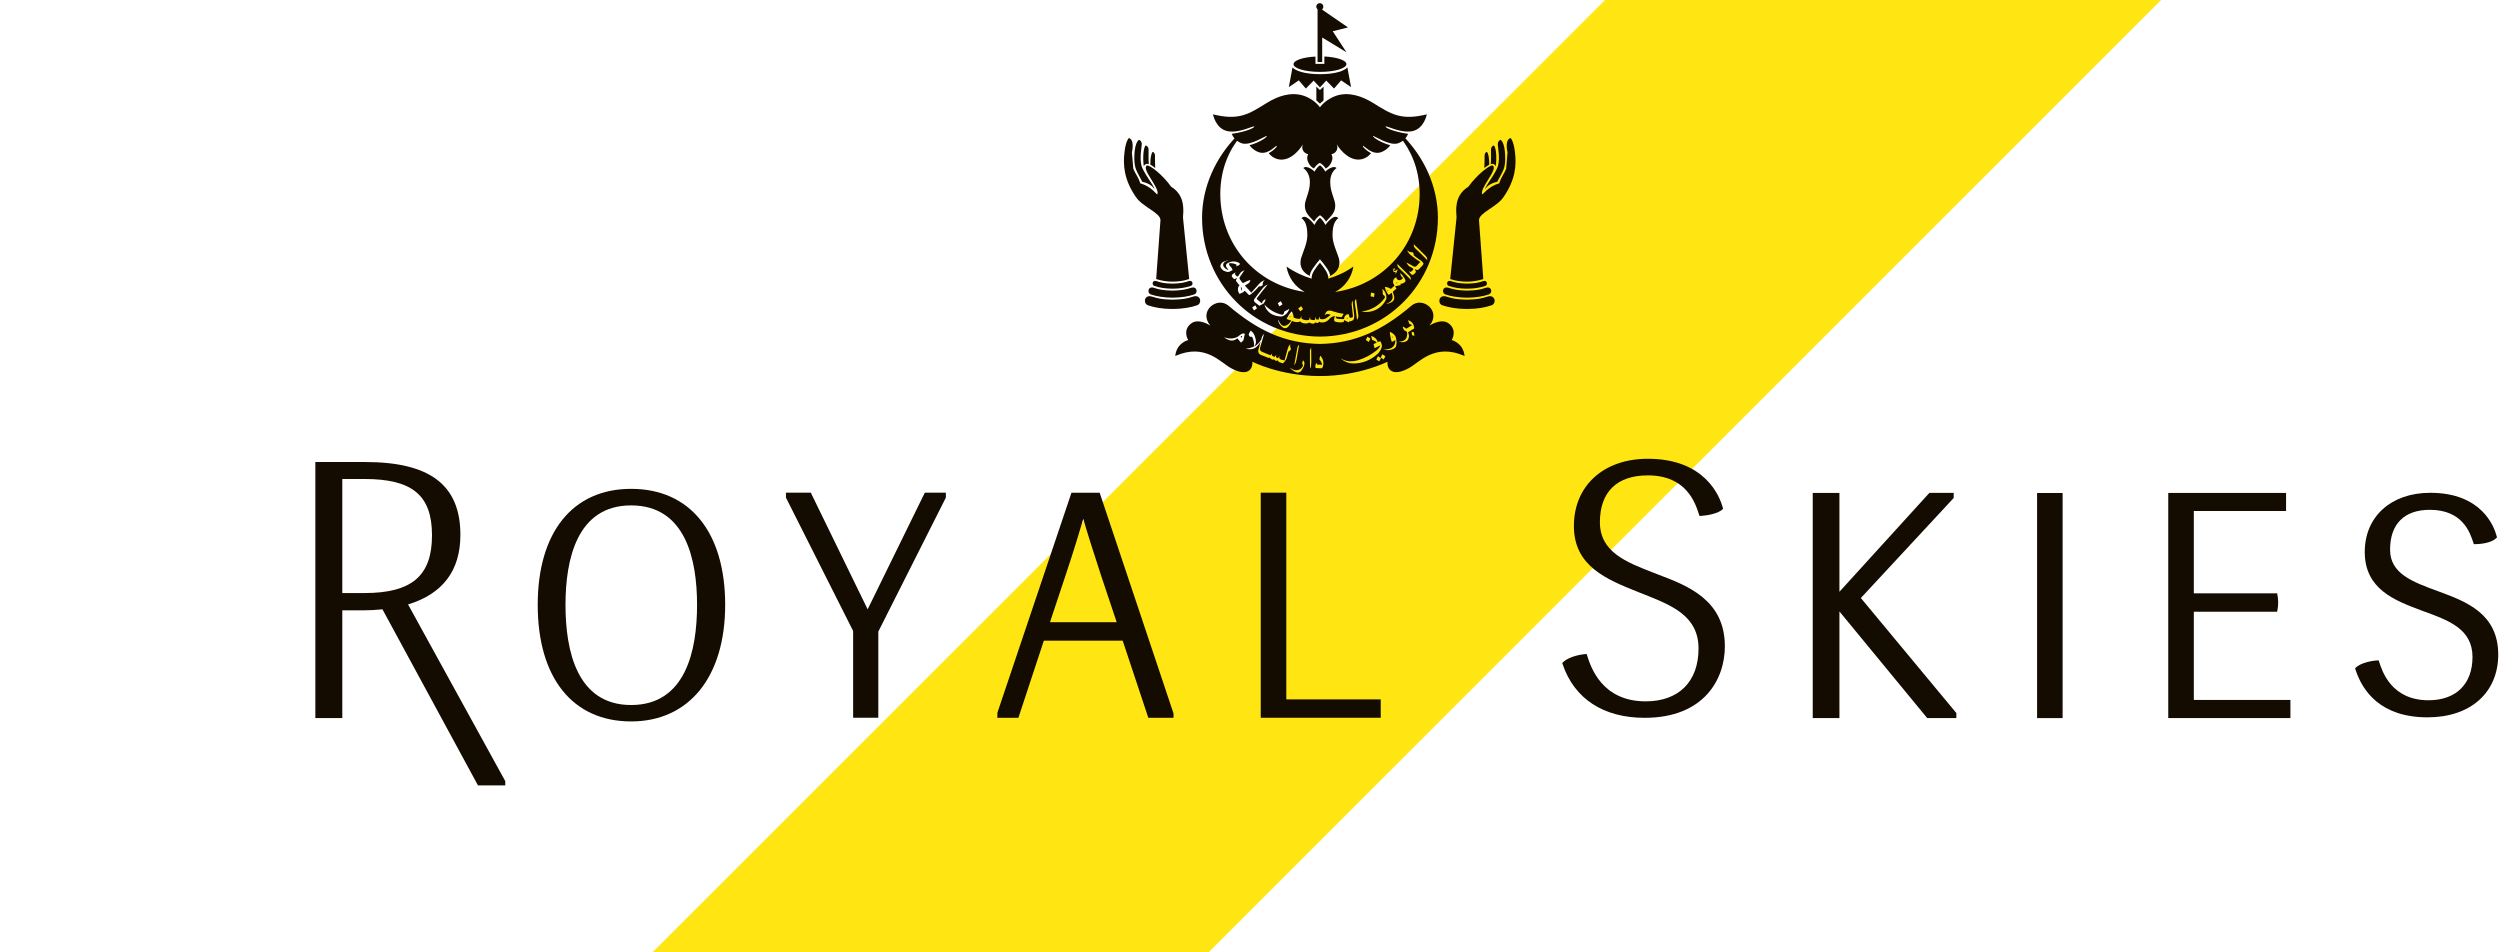 <svg width="126" height="48" viewBox="0 0 126 48" fill="none" xmlns="http://www.w3.org/2000/svg">
<path d="M60.909 48H32.882L80.892 0H108.92L60.909 48Z" fill="#FFE512"/>
<path d="M103.956 24.847H102.669V36.192H103.956V24.847Z" fill="#140B01"/>
<path d="M83.564 28.954L83.362 28.875C81.959 28.333 80.635 27.822 80.635 26.319C80.635 24.796 81.492 23.959 83.05 23.959C84.991 23.959 85.437 25.334 85.629 25.925L85.653 26.003L85.736 26C86.027 25.986 86.576 25.887 86.796 25.688L86.844 25.643L86.827 25.578C86.669 25.002 85.928 23.122 83.05 23.122C80.82 23.122 79.324 24.484 79.324 26.511C79.324 28.542 80.974 29.201 82.566 29.839L82.861 29.955C84.274 30.518 85.606 31.046 85.606 32.686C85.606 34.353 84.611 35.348 82.943 35.348C80.727 35.348 80.175 33.612 79.993 33.043L79.966 32.961L79.88 32.968C79.513 33.002 79.012 33.142 78.786 33.369L78.737 33.417L78.758 33.479C79.345 35.218 80.813 36.178 82.888 36.178C85.876 36.178 86.933 34.24 86.933 32.576C86.933 30.237 85.067 29.523 83.564 28.954Z" fill="#140B01"/>
<path d="M122.981 29.835L122.875 29.797C121.578 29.321 120.46 28.909 120.46 27.705C120.46 26.408 121.173 25.695 122.467 25.695C124.117 25.695 124.494 26.851 124.655 27.348L124.679 27.424H124.758C125.125 27.424 125.592 27.334 125.805 27.128L125.849 27.084L125.832 27.022C125.698 26.511 125.06 24.837 122.484 24.837C120.511 24.837 119.184 26.034 119.184 27.818C119.184 29.691 120.683 30.257 122.007 30.755L122.144 30.806C123.414 31.266 124.614 31.701 124.614 33.111C124.614 34.477 123.784 35.293 122.398 35.293C120.532 35.293 120.065 33.839 119.911 33.362L119.887 33.283L119.801 33.286C119.441 33.307 118.947 33.441 118.745 33.636L118.697 33.684L118.717 33.749C119.074 34.847 119.997 36.154 122.347 36.154C124.511 36.154 125.911 34.912 125.911 32.984C125.908 30.926 124.285 30.322 122.981 29.835Z" fill="#140B01"/>
<path d="M23.204 26.96C23.204 24.453 21.681 23.286 18.405 23.286H15.894V36.189H17.252V30.762H18.274C18.607 30.762 18.943 30.744 19.276 30.71L24.051 39.513L24.093 39.585H25.465V39.369L20.566 30.463C22.319 29.931 23.204 28.751 23.204 26.96ZM18.367 29.89H17.252V24.141H18.367C20.785 24.141 21.773 24.964 21.773 26.981C21.773 29.022 20.755 29.89 18.367 29.89Z" fill="#140B01"/>
<path d="M31.808 24.638C28.861 24.638 27.101 26.823 27.101 30.484C27.101 34.164 28.861 36.36 31.808 36.36C34.731 36.36 36.549 34.11 36.549 30.484C36.549 26.827 34.775 24.638 31.808 24.638ZM31.808 35.533C29.074 35.533 28.501 32.789 28.501 30.487C28.501 28.199 29.074 25.472 31.808 25.472C34.556 25.472 35.132 28.199 35.132 30.487C35.132 32.789 34.556 35.533 31.808 35.533Z" fill="#140B01"/>
<path d="M43.729 30.71L40.864 24.83H39.612V25.081L42.998 31.801V36.175H44.267V31.832L47.671 25.081V24.83H46.611L43.729 30.71Z" fill="#140B01"/>
<path d="M54.003 24.83L50.271 35.914L50.264 36.178H51.327L52.61 32.288H56.583L57.876 36.178H59.146V35.959L55.423 24.834H54.003V24.83ZM56.281 31.358H52.919L53.694 29.029C54.161 27.629 54.449 26.659 54.597 26.147C54.765 26.738 55.084 27.76 55.502 29.029L56.281 31.358Z" fill="#140B01"/>
<path d="M64.83 24.83H63.541V36.175H69.589V35.249H64.83V24.83Z" fill="#140B01"/>
<path d="M93.787 30.14L98.466 25.098V24.84H97.242L92.707 29.825V24.844H91.362V36.192H92.707V30.816L97.132 36.192H98.6V35.938L93.787 30.14Z" fill="#140B01"/>
<path d="M110.569 30.83H114.768L114.789 30.714C114.803 30.645 114.82 30.504 114.82 30.357C114.82 30.213 114.796 30.062 114.789 30.017L114.768 29.904H110.569V25.753H115.218V24.844H109.28V36.189H115.437V35.276H110.569V30.83Z" fill="#140B01"/>
<path d="M66.405 0.473V3.125H66.638V1.89L67.863 2.635L67.17 1.575L67.938 1.382L66.638 0.487V0.47C66.676 0.436 66.696 0.388 66.696 0.336C66.696 0.237 66.618 0.158 66.518 0.158C66.418 0.158 66.34 0.237 66.34 0.336C66.343 0.391 66.367 0.439 66.405 0.473Z" fill="#140B01"/>
<path d="M66.525 3.623C67.263 3.623 67.86 3.448 67.86 3.232C67.86 3.039 67.376 2.878 66.748 2.847V3.218H66.299V2.851C65.674 2.882 65.194 3.043 65.194 3.235C65.191 3.448 65.788 3.623 66.525 3.623Z" fill="#140B01"/>
<path d="M67.907 3.399C67.763 3.561 67.331 3.739 66.525 3.739C65.722 3.736 65.287 3.561 65.142 3.399L64.957 4.391L65.458 4.051L65.815 4.463L66.206 4.062L66.525 4.405L66.844 4.062L67.235 4.463L67.592 4.051L68.093 4.391L67.907 3.399Z" fill="#140B01"/>
<path d="M66.707 4.367L66.525 4.539L66.344 4.367V5.06L66.525 5.221L66.707 5.06V4.367Z" fill="#140B01"/>
<path d="M70.155 16.954C70.155 16.971 70.155 16.988 70.151 17.009C70.165 17.002 70.182 16.998 70.196 16.998C70.189 16.991 70.182 16.985 70.179 16.974C70.168 16.964 70.165 16.961 70.155 16.954Z" fill="#140B01"/>
<path d="M62.536 16.943C62.532 16.947 62.529 16.95 62.529 16.954L62.577 17.019C62.584 17.019 62.587 17.022 62.591 17.026L62.601 16.95C62.594 16.943 62.584 16.94 62.577 16.94C62.563 16.936 62.549 16.936 62.536 16.943Z" fill="#140B01"/>
<path d="M73.167 17.139C73.167 17.139 73.469 16.651 73.023 16.308C72.645 16.007 72.045 16.411 72.045 16.411C72.662 15.681 71.705 14.922 71.136 15.406C69.678 16.645 68.306 17.307 66.525 17.334C64.748 17.307 63.373 16.645 61.915 15.406C61.345 14.922 60.385 15.681 61.002 16.411C61.002 16.411 60.405 16.007 60.028 16.308C59.582 16.651 59.884 17.139 59.884 17.139C59.884 17.139 59.3 17.276 59.232 17.941C60.752 17.272 61.52 18.284 62.052 18.559C62.837 18.991 63.153 18.645 63.119 18.23C63.119 18.23 64.518 18.953 66.525 18.953C68.529 18.953 69.928 18.23 69.928 18.23C69.897 18.645 70.21 18.988 70.995 18.559C71.527 18.284 72.295 17.272 73.815 17.941C73.746 17.276 73.167 17.139 73.167 17.139ZM68.92 16.971L69.071 17.067L68.985 17.231L68.837 17.135L68.92 16.971ZM65.242 18.326L65.249 18.288C65.294 18.024 65.342 17.763 65.393 17.499C65.41 17.451 65.441 17.406 65.479 17.369L65.352 18.089C65.335 18.192 65.304 18.291 65.256 18.384C65.252 18.387 65.249 18.391 65.246 18.391C65.239 18.377 65.239 18.367 65.239 18.353L65.242 18.326ZM62.687 17.07C62.683 17.091 62.68 17.115 62.673 17.139C62.635 17.187 62.594 17.231 62.546 17.269L62.357 17.049C62.268 17.142 62.141 17.18 62.017 17.159C61.966 17.149 61.918 17.135 61.873 17.111C61.829 17.091 61.784 17.067 61.746 17.036L61.685 16.998C61.798 17.036 61.922 17.063 62.045 17.06C62.169 17.056 62.288 17.025 62.392 16.964C62.419 16.947 62.446 16.926 62.47 16.902C62.481 16.892 62.494 16.881 62.505 16.878C62.511 16.871 62.518 16.864 62.525 16.861C62.587 16.809 62.669 16.796 62.741 16.816L62.687 17.07ZM64.975 17.712C64.971 17.712 64.968 17.712 64.964 17.712L64.944 17.701C64.94 17.712 64.937 17.725 64.933 17.739L64.848 18.041C64.841 18.061 64.837 18.082 64.827 18.103C64.786 18.181 64.731 18.25 64.659 18.312C64.601 18.291 64.546 18.271 64.487 18.257C64.443 18.233 64.409 18.199 64.381 18.157C64.367 18.168 64.354 18.178 64.337 18.188C64.326 18.188 64.316 18.188 64.306 18.181C64.295 18.181 64.288 18.175 64.278 18.171C64.244 18.154 64.22 18.127 64.203 18.099C64.189 18.11 64.175 18.12 64.168 18.13C64.138 18.127 64.114 18.116 64.086 18.103C64.066 18.092 64.045 18.075 64.028 18.061C64.017 18.058 64.011 18.044 64 18.034C63.997 18.027 63.993 18.02 63.99 18.017C63.976 18.034 63.952 18.044 63.928 18.037C63.801 17.986 63.678 17.934 63.547 17.89C63.496 17.869 63.455 17.832 63.434 17.784C63.414 17.736 63.407 17.677 63.421 17.629L63.53 17.245C63.53 17.238 63.53 17.235 63.527 17.228C63.482 17.307 63.431 17.382 63.366 17.447C63.283 17.533 63.174 17.591 63.05 17.598C62.961 17.605 62.868 17.598 62.782 17.578C62.896 17.567 63.009 17.54 63.115 17.502L63.174 17.482L63.187 17.454C63.201 17.437 63.205 17.416 63.205 17.396C63.208 17.245 63.17 17.101 63.102 16.971C63.05 16.988 62.999 16.977 62.964 16.936C62.934 16.898 62.927 16.844 62.954 16.799L63.036 16.662C63.05 16.672 63.064 16.682 63.074 16.693C63.157 16.761 63.218 16.857 63.249 16.96C63.266 17.012 63.28 17.063 63.29 17.118C63.3 17.169 63.3 17.228 63.297 17.279C63.287 17.334 63.266 17.389 63.228 17.434L63.198 17.475L63.225 17.461C63.366 17.382 63.482 17.259 63.561 17.118C63.568 17.108 63.572 17.098 63.575 17.091C63.582 17.032 63.602 16.977 63.63 16.926C63.651 16.895 63.671 16.864 63.692 16.84H63.699H63.702C63.705 16.844 63.705 16.844 63.705 16.847C63.705 16.847 63.705 16.847 63.702 16.847L63.678 16.94L63.506 17.54C63.486 17.612 63.52 17.691 63.592 17.725C63.74 17.784 63.884 17.845 64.028 17.907C64.059 17.869 64.093 17.838 64.127 17.808C64.107 17.832 64.096 17.866 64.103 17.9C64.107 17.914 64.117 17.931 64.134 17.941C64.138 17.941 64.141 17.945 64.144 17.945C64.175 17.965 64.21 17.983 64.247 17.983C64.271 17.938 64.306 17.9 64.35 17.876C64.319 17.904 64.306 17.941 64.306 17.979C64.306 17.983 64.309 17.986 64.309 17.993C64.34 18.02 64.374 18.044 64.415 18.061C64.429 18.013 64.467 17.976 64.508 17.952L64.505 17.962C64.474 17.989 64.467 18.027 64.484 18.065C64.505 18.092 64.532 18.113 64.563 18.12C64.577 18.127 64.587 18.13 64.601 18.137C64.621 18.14 64.642 18.147 64.659 18.147C64.686 18.154 64.714 18.161 64.738 18.168L64.906 17.561C64.923 17.492 64.957 17.43 65.005 17.375C65.016 17.365 65.023 17.362 65.033 17.362C65.012 17.437 65.026 17.523 65.071 17.591C65.047 17.626 65.016 17.67 64.975 17.712ZM65.74 18.363C65.736 18.374 65.736 18.381 65.733 18.391C65.722 18.453 65.698 18.507 65.664 18.559C65.647 18.593 65.626 18.624 65.606 18.658L65.547 18.727C65.52 18.748 65.489 18.765 65.451 18.772C65.41 18.778 65.376 18.778 65.342 18.768C65.266 18.741 65.194 18.7 65.129 18.651L65.084 18.61L65.019 18.555C65.016 18.549 65.016 18.549 65.019 18.538C65.078 18.586 65.153 18.624 65.228 18.645C65.318 18.672 65.41 18.662 65.496 18.624C65.578 18.579 65.644 18.511 65.671 18.418C65.664 18.381 65.65 18.343 65.626 18.315C65.637 18.26 65.654 18.212 65.671 18.161C65.733 18.209 65.757 18.288 65.74 18.363ZM66.052 18.555C66.048 18.559 66.048 18.562 66.045 18.562C66.035 18.555 66.031 18.542 66.024 18.528V18.501V18.463C66.021 18.195 66.017 17.931 66.021 17.663C66.031 17.612 66.052 17.561 66.083 17.516L66.09 18.247C66.086 18.353 66.076 18.456 66.052 18.555ZM66.632 18.562L66.354 18.552C66.333 18.552 66.312 18.545 66.299 18.525C66.285 18.507 66.282 18.483 66.292 18.459C66.299 18.442 66.302 18.428 66.302 18.411C66.302 18.37 66.316 18.329 66.34 18.298C66.347 18.291 66.354 18.288 66.357 18.284C66.361 18.298 66.361 18.315 66.361 18.329C66.361 18.343 66.367 18.357 66.378 18.363C66.388 18.374 66.398 18.377 66.412 18.377C66.487 18.381 66.563 18.381 66.638 18.384C66.614 18.281 66.566 18.188 66.498 18.113C66.505 18.048 66.522 17.986 66.546 17.924C66.58 17.969 66.614 18.013 66.642 18.065C66.721 18.223 66.717 18.411 66.632 18.562ZM68.192 18.319C68 18.315 67.812 18.25 67.657 18.137C67.647 18.13 67.64 18.127 67.63 18.116L67.551 18.048C67.681 18.14 67.836 18.192 67.993 18.206C68.155 18.216 68.319 18.195 68.47 18.147C68.8 18.048 69.102 17.88 69.369 17.667C69.427 17.616 69.482 17.561 69.527 17.495C69.544 17.471 69.561 17.444 69.572 17.413C69.561 17.416 69.551 17.416 69.541 17.42L69.276 17.55L69.228 17.341L69.39 17.266C69.328 17.2 69.246 17.156 69.16 17.135L69.102 16.936C69.263 16.964 69.397 17.087 69.438 17.242C69.479 17.218 69.527 17.207 69.575 17.204C69.606 17.255 69.626 17.314 69.64 17.369C69.644 17.375 69.644 17.386 69.644 17.392C69.647 17.399 69.647 17.41 69.647 17.42C69.647 17.461 69.644 17.506 69.626 17.54C69.596 17.629 69.547 17.708 69.489 17.777C69.469 17.801 69.445 17.825 69.421 17.845C69.084 18.157 68.645 18.326 68.192 18.319ZM69.517 18.212L69.366 18.123L69.448 17.955L69.599 18.051L69.517 18.212ZM69.743 18.116L69.589 18.02L69.671 17.856L69.822 17.952L69.743 18.116ZM70.364 17.454C70.347 17.489 70.323 17.519 70.292 17.543C70.268 17.561 70.24 17.574 70.216 17.591C70.059 17.66 69.884 17.667 69.719 17.616C69.846 17.622 69.969 17.602 70.093 17.557C70.258 17.478 70.347 17.3 70.319 17.122C70.282 17.183 70.216 17.221 70.138 17.221L70.09 17.029C70.066 16.929 70.048 16.823 70.045 16.724C70.114 16.748 70.179 16.785 70.237 16.837C70.309 16.898 70.357 16.991 70.367 17.087C70.381 17.142 70.388 17.2 70.391 17.262C70.385 17.324 70.378 17.389 70.364 17.454ZM70.964 17.118C70.937 17.163 70.899 17.194 70.851 17.214C70.848 17.218 70.837 17.218 70.834 17.218C70.721 17.269 70.597 17.259 70.494 17.2C70.594 17.228 70.7 17.207 70.782 17.142C70.82 17.118 70.855 17.087 70.875 17.046C70.906 16.981 70.923 16.909 70.923 16.837L70.92 16.768C70.916 16.751 70.913 16.737 70.903 16.724C70.865 16.689 70.82 16.662 70.772 16.648C70.738 16.593 70.71 16.535 70.693 16.473C70.7 16.466 70.704 16.466 70.71 16.466C70.714 16.466 70.717 16.466 70.724 16.466L70.879 16.566C70.978 16.511 71.074 16.449 71.17 16.384C71.129 16.36 71.081 16.343 71.036 16.329L70.964 16.137C70.978 16.14 70.988 16.144 71.002 16.151C71.074 16.178 71.143 16.226 71.191 16.288C71.246 16.363 71.276 16.459 71.276 16.552L70.964 16.748C70.964 16.754 70.975 16.761 70.975 16.772C71.002 16.833 71.012 16.895 71.012 16.96C71.002 17.015 70.992 17.067 70.964 17.118ZM71.28 16.926C71.276 16.926 71.27 16.926 71.259 16.922C71.232 16.909 71.198 16.902 71.167 16.892L71.143 16.717L71.259 16.748C71.27 16.799 71.28 16.851 71.283 16.905C71.287 16.916 71.287 16.922 71.28 16.926Z" fill="#140B01"/>
<path d="M69.911 14.649C69.915 14.655 69.918 14.662 69.918 14.669C69.921 14.672 69.925 14.676 69.928 14.676C69.928 14.679 69.935 14.679 69.939 14.679C69.945 14.672 69.956 14.669 69.963 14.666C69.966 14.662 69.969 14.652 69.969 14.649C69.952 14.638 69.932 14.638 69.911 14.649Z" fill="#140B01"/>
<path d="M70.391 14.233C70.388 14.24 70.384 14.247 70.377 14.254C70.374 14.257 70.374 14.261 70.377 14.264C70.377 14.267 70.381 14.274 70.381 14.274C70.391 14.278 70.401 14.278 70.405 14.284C70.412 14.284 70.418 14.281 70.425 14.278C70.425 14.257 70.412 14.24 70.391 14.233Z" fill="#140B01"/>
<path d="M67.87 16.027C67.874 16.034 67.877 16.041 67.877 16.048C67.88 16.052 67.884 16.055 67.887 16.055C67.887 16.058 67.894 16.058 67.894 16.058C67.904 16.052 67.911 16.048 67.922 16.045C67.925 16.041 67.928 16.031 67.928 16.027C67.911 16.017 67.891 16.017 67.87 16.027Z" fill="#140B01"/>
<path d="M65.039 15.972C65.039 15.968 65.035 15.968 65.035 15.965C65.032 15.958 65.029 15.955 65.029 15.948C65.022 15.941 65.019 15.935 65.009 15.931C65.005 15.935 65.002 15.941 65.002 15.945C64.999 15.951 64.999 15.955 64.995 15.961C65.009 15.972 65.025 15.978 65.039 15.972Z" fill="#140B01"/>
<path d="M62.58 14.662C62.594 14.624 62.597 14.583 62.591 14.549C62.587 14.539 62.58 14.525 62.577 14.518C62.577 14.504 62.574 14.497 62.567 14.491C62.563 14.477 62.556 14.466 62.546 14.46L62.539 14.456C62.536 14.518 62.543 14.58 62.57 14.635C62.567 14.648 62.57 14.655 62.58 14.662Z" fill="#140B01"/>
<path d="M66.529 16.964C69.863 16.95 72.47 14.292 72.47 10.974C72.47 9.413 71.781 7.938 70.721 6.858L70.546 6.885C71.098 7.558 71.534 8.484 71.551 9.732C71.568 12.312 69.75 14.34 67.325 14.71C67.314 14.71 67.307 14.71 67.297 14.71C67.788 14.453 68.124 13.979 68.21 13.434C67.832 13.708 67.393 13.911 66.944 14.045C66.971 13.78 66.71 13.468 66.525 13.239C66.34 13.468 66.079 13.78 66.107 14.045C65.661 13.911 65.222 13.705 64.841 13.434C64.927 13.979 65.263 14.449 65.753 14.71C65.74 14.71 65.729 14.71 65.716 14.707C63.297 14.333 61.486 12.309 61.503 9.732C61.52 8.484 61.956 7.558 62.508 6.885L62.333 6.858C61.273 7.938 60.584 9.413 60.584 10.974C60.584 14.295 63.191 16.95 66.529 16.964ZM63.201 15.647L63.112 15.492L63.266 15.386L63.352 15.54L63.201 15.647ZM71.256 12.309L71.853 12.895C71.911 12.95 71.939 13.033 71.935 13.111L71.921 13.098C71.729 12.899 71.534 12.703 71.328 12.518C71.273 12.463 71.246 12.388 71.256 12.309ZM71.218 12.947C71.187 12.923 71.16 12.902 71.132 12.882C71.053 12.823 70.988 12.748 70.94 12.666C70.937 12.652 70.933 12.642 70.93 12.628C70.933 12.628 70.944 12.631 70.947 12.631C70.978 12.666 71.019 12.686 71.064 12.7C71.102 12.71 71.136 12.714 71.174 12.71H71.194C71.222 12.745 71.249 12.786 71.273 12.82C71.259 12.83 71.239 12.837 71.222 12.841C71.266 12.871 71.311 12.906 71.349 12.943L71.489 13.046C71.496 13.053 71.503 13.06 71.51 13.067C71.523 13.077 71.534 13.084 71.551 13.091C71.578 13.108 71.609 13.125 71.637 13.146C71.685 13.187 71.722 13.239 71.753 13.293C71.712 13.362 71.661 13.427 71.596 13.479L71.558 13.523C71.537 13.544 71.517 13.564 71.496 13.582C71.462 13.609 71.417 13.616 71.379 13.595C71.362 13.592 71.345 13.585 71.338 13.575C71.328 13.568 71.318 13.564 71.307 13.564C71.325 13.609 71.342 13.653 71.362 13.695C71.366 13.702 71.366 13.705 71.362 13.712C71.328 13.76 71.283 13.808 71.235 13.842L71.218 13.849C71.194 13.856 71.17 13.849 71.15 13.842C71.132 13.832 71.119 13.818 71.105 13.805C71.088 13.791 71.078 13.77 71.067 13.757C71.057 13.739 71.047 13.726 71.036 13.712C71.026 13.691 71.023 13.671 71.023 13.647C71.026 13.654 71.036 13.664 71.04 13.671L71.047 13.684C71.053 13.691 71.057 13.691 71.06 13.695C71.067 13.698 71.071 13.702 71.081 13.702C71.095 13.702 71.108 13.698 71.119 13.695C71.167 13.66 71.204 13.619 71.235 13.571C71.235 13.564 71.235 13.561 71.232 13.557C71.225 13.551 71.225 13.544 71.222 13.54C71.215 13.53 71.204 13.523 71.198 13.516C71.187 13.509 71.18 13.509 71.17 13.499C71.126 13.472 71.074 13.444 71.023 13.42C70.985 13.389 70.954 13.355 70.933 13.314L70.882 13.228L71.005 13.293L71.102 13.345L71.112 13.352C71.16 13.383 71.204 13.407 71.256 13.431C71.273 13.441 71.294 13.444 71.314 13.444C71.335 13.441 71.352 13.437 71.369 13.427C71.373 13.42 71.383 13.417 71.39 13.41C71.455 13.341 71.52 13.273 71.582 13.201C71.455 13.129 71.335 13.043 71.218 12.947ZM70.429 13.304L71.029 13.894C71.084 13.949 71.112 14.027 71.108 14.106L71.098 14.096C70.909 13.897 70.707 13.702 70.508 13.513C70.446 13.458 70.419 13.383 70.429 13.304ZM70.247 13.53C70.251 13.523 70.261 13.52 70.268 13.523C70.295 13.527 70.316 13.551 70.319 13.575C70.323 13.582 70.319 13.588 70.312 13.588C70.299 13.595 70.282 13.592 70.271 13.585C70.268 13.585 70.258 13.585 70.254 13.592C70.247 13.592 70.244 13.602 70.244 13.609C70.24 13.616 70.244 13.623 70.244 13.63C70.247 13.633 70.254 13.64 70.261 13.643C70.288 13.654 70.319 13.653 70.35 13.64C70.378 13.63 70.398 13.605 70.412 13.575C70.412 13.575 70.415 13.575 70.419 13.568L70.433 13.616L70.35 13.805C70.333 13.787 70.33 13.763 70.333 13.739C70.333 13.729 70.333 13.715 70.337 13.705L70.295 13.712C70.278 13.715 70.261 13.712 70.251 13.702C70.237 13.691 70.227 13.674 70.22 13.664C70.216 13.643 70.213 13.619 70.213 13.599C70.22 13.571 70.23 13.547 70.247 13.53ZM70.09 14.563L70.117 14.546C70.138 14.532 70.158 14.515 70.172 14.494L70.206 14.47L70.213 14.463L70.271 14.408C70.275 14.395 70.275 14.381 70.275 14.37C70.22 14.316 70.203 14.237 70.213 14.158C70.22 14.137 70.227 14.117 70.237 14.089C70.268 14.034 70.316 13.993 70.374 13.973C70.374 14.004 70.388 14.038 70.412 14.065C70.439 14.1 70.487 14.123 70.532 14.123C70.563 14.123 70.597 14.113 70.625 14.093L70.673 14.055L70.686 14.038C70.697 14.027 70.7 14.021 70.707 14.014C70.68 13.976 70.652 13.945 70.618 13.918C70.601 13.866 70.58 13.818 70.559 13.77C70.604 13.791 70.645 13.822 70.673 13.859C70.714 13.911 70.752 13.966 70.786 14.021C70.813 14.065 70.831 14.113 70.841 14.158C70.82 14.209 70.779 14.251 70.721 14.271C70.676 14.295 70.628 14.309 70.58 14.302L70.597 14.37C70.498 14.384 70.398 14.405 70.309 14.436L70.385 14.542L70.316 14.6L70.268 14.645L70.192 14.71C70.22 14.775 70.237 14.837 70.258 14.906L70.271 14.988C70.278 15.036 70.264 15.084 70.244 15.125L70.196 15.187C70.131 15.242 70.052 15.28 69.966 15.3L69.891 15.304C69.88 15.304 69.877 15.304 69.87 15.3C69.873 15.297 69.88 15.29 69.891 15.29C69.897 15.287 69.904 15.287 69.915 15.287L69.932 15.28C70.017 15.252 70.093 15.194 70.144 15.122C70.172 15.081 70.186 15.04 70.189 14.992C70.189 14.95 70.186 14.913 70.175 14.871C70.165 14.834 70.162 14.803 70.151 14.768C70.148 14.762 70.141 14.762 70.134 14.762L69.997 14.858C69.987 14.858 69.976 14.851 69.969 14.844C69.884 14.731 69.825 14.604 69.794 14.463C69.908 14.467 70.011 14.498 70.09 14.563ZM69.102 14.745L69.276 14.789L69.252 14.971L69.078 14.933L69.102 14.745ZM69.798 15.005C69.801 14.974 69.798 14.94 69.777 14.916C69.764 14.889 69.74 14.864 69.705 14.858C69.698 14.844 69.692 14.82 69.692 14.803C69.692 14.72 69.685 14.638 69.671 14.556C69.815 14.676 69.891 14.858 69.873 15.05C69.873 15.057 69.873 15.06 69.87 15.067C69.661 15.547 69.132 15.815 68.621 15.695C69.091 15.65 69.523 15.4 69.798 15.005ZM68.347 15.067L68.46 15.897C68.467 15.976 68.446 16.055 68.395 16.117L68.391 16.099C68.361 15.825 68.326 15.551 68.282 15.273C68.268 15.197 68.292 15.122 68.347 15.067ZM65.578 15.431L65.674 15.578L65.534 15.691L65.431 15.544L65.578 15.431ZM65.095 15.708C65.095 15.708 65.102 15.705 65.105 15.705C65.112 15.705 65.119 15.708 65.119 15.712C65.122 15.715 65.126 15.715 65.126 15.726C65.167 15.801 65.191 15.883 65.194 15.969V15.997C65.287 16.052 65.397 16.072 65.503 16.069L65.523 16.072C65.541 16.024 65.565 15.979 65.596 15.938C65.599 15.938 65.602 15.942 65.602 15.945C65.585 15.976 65.585 16.017 65.596 16.048C65.599 16.055 65.609 16.062 65.613 16.069C65.719 16.134 65.843 16.154 65.963 16.127L65.976 16.13C65.987 16.079 66.004 16.031 66.024 15.986C66.028 15.986 66.031 15.986 66.035 15.99C66.024 16.024 66.024 16.058 66.041 16.093C66.055 16.106 66.072 16.117 66.093 16.117H66.103C66.144 16.13 66.186 16.134 66.234 16.13C66.247 16.13 66.261 16.12 66.275 16.117C66.275 16.065 66.292 16.007 66.319 15.959C66.309 16 66.309 16.045 66.326 16.082C66.33 16.086 66.333 16.089 66.337 16.093C66.381 16.103 66.426 16.11 66.47 16.103C66.463 16.048 66.474 15.997 66.508 15.952L66.511 15.962C66.498 16.003 66.511 16.048 66.542 16.072C66.556 16.079 66.57 16.082 66.584 16.086C66.68 16.103 66.782 16.082 66.861 16.021C66.916 15.983 66.971 15.945 67.026 15.904C67.04 15.89 67.05 15.877 67.064 15.866C67.033 15.856 67.002 15.842 66.968 15.832C66.889 15.811 66.803 15.835 66.758 15.904C66.776 15.842 66.8 15.787 66.837 15.732C66.865 15.691 66.906 15.664 66.951 15.657C66.999 15.65 67.047 15.65 67.091 15.664L67.249 15.712C67.4 15.763 67.561 15.798 67.722 15.811L67.623 15.979C67.609 15.983 67.596 15.986 67.582 15.983C67.541 15.979 67.496 15.973 67.451 15.969C67.445 15.969 67.431 15.966 67.424 15.969C67.397 15.959 67.366 15.955 67.335 15.952C67.335 15.952 67.328 15.952 67.321 15.952C67.318 15.979 67.321 16 67.342 16.021C67.352 16.034 67.362 16.045 67.373 16.052L67.393 16.062C67.506 16.076 67.62 16.089 67.733 16.082C67.74 16.076 67.743 16.072 67.746 16.069V16.031C67.753 15.99 67.767 15.952 67.791 15.925C67.815 15.894 67.846 15.866 67.88 15.849C67.918 15.835 67.956 15.835 67.993 15.849C67.983 15.907 67.997 15.966 68.031 16.01C68.035 16.017 68.038 16.017 68.045 16.021C68.083 16.014 68.12 16.01 68.158 15.997C68.179 15.979 68.192 15.952 68.189 15.925C68.165 15.736 68.144 15.547 68.124 15.355V15.314C68.127 15.256 68.144 15.194 68.165 15.139L68.247 15.835C68.264 15.935 68.251 16.034 68.213 16.123C68.168 16.158 68.117 16.178 68.059 16.192C68.041 16.192 68.021 16.196 68 16.199C67.997 16.216 67.987 16.23 67.98 16.244C67.969 16.244 67.959 16.24 67.949 16.233L67.764 16.144C67.757 16.141 67.753 16.137 67.743 16.134L67.716 16.23C67.709 16.233 67.698 16.237 67.688 16.237C67.554 16.261 67.414 16.247 67.283 16.206C67.266 16.196 67.259 16.182 67.249 16.168C67.235 16.12 67.235 16.072 67.249 16.021C67.256 15.986 67.266 15.955 67.287 15.928C67.191 15.935 67.098 15.976 67.029 16.045L67.016 16.058C66.94 16.154 66.841 16.22 66.721 16.247C66.71 16.247 66.693 16.25 66.683 16.25C66.662 16.254 66.645 16.254 66.625 16.254C66.577 16.254 66.525 16.24 66.481 16.213C66.47 16.233 66.46 16.247 66.45 16.261C66.443 16.268 66.433 16.271 66.419 16.271C66.412 16.274 66.398 16.278 66.391 16.278C66.354 16.278 66.316 16.264 66.278 16.247C66.275 16.261 66.264 16.274 66.261 16.292C66.247 16.299 66.237 16.302 66.223 16.302C66.175 16.319 66.124 16.316 66.079 16.292C66.041 16.285 66.004 16.268 65.973 16.247C65.963 16.271 65.945 16.288 65.921 16.292H65.901C65.767 16.323 65.623 16.292 65.517 16.199C65.51 16.196 65.506 16.192 65.503 16.189C65.496 16.213 65.475 16.23 65.448 16.233L65.434 16.23C65.325 16.244 65.215 16.223 65.119 16.172C65.074 16.264 65.019 16.35 64.954 16.436L64.882 16.504C64.858 16.521 64.831 16.535 64.803 16.539C64.752 16.542 64.697 16.535 64.656 16.504C64.566 16.446 64.501 16.36 64.453 16.264L64.429 16.178L64.426 16.154C64.422 16.148 64.422 16.137 64.419 16.13C64.415 16.123 64.415 16.12 64.419 16.117C64.422 16.117 64.426 16.117 64.429 16.117L64.439 16.134C64.46 16.202 64.494 16.268 64.542 16.323C64.57 16.36 64.604 16.388 64.642 16.405C64.662 16.419 64.683 16.422 64.71 16.425C64.748 16.425 64.782 16.419 64.82 16.405C64.906 16.364 64.981 16.302 65.036 16.226L65.078 16.154C65.002 16.134 64.93 16.113 64.861 16.082C64.858 16.082 64.855 16.079 64.855 16.076C64.848 16.065 64.848 16.055 64.855 16.048C64.92 15.928 64.992 15.818 65.078 15.712L65.095 15.708ZM64.697 15.811C64.714 15.784 64.724 15.753 64.717 15.722C64.731 15.705 64.748 15.691 64.765 15.678C64.841 15.647 64.916 15.609 64.981 15.564C64.93 15.746 64.793 15.887 64.614 15.949C64.608 15.949 64.601 15.952 64.594 15.952C64.433 15.952 64.271 15.914 64.127 15.849C63.925 15.75 63.777 15.564 63.729 15.348C63.959 15.609 64.275 15.791 64.618 15.863C64.652 15.856 64.676 15.839 64.697 15.811ZM64.553 15.18L64.638 15.338L64.484 15.441L64.398 15.283L64.553 15.18ZM63.342 15.036C63.338 15.046 63.342 15.067 63.352 15.077L63.369 15.101L63.41 15.132L63.53 15.232L63.596 15.287C63.602 15.283 63.606 15.283 63.609 15.28C63.623 15.245 63.633 15.211 63.64 15.177C63.64 15.17 63.647 15.163 63.654 15.16C63.657 15.16 63.664 15.153 63.667 15.153C63.695 15.139 63.719 15.118 63.743 15.098C63.75 15.091 63.757 15.088 63.764 15.088C63.77 15.084 63.774 15.084 63.781 15.088C63.784 15.091 63.788 15.098 63.784 15.098C63.77 15.149 63.753 15.194 63.726 15.235C63.716 15.252 63.705 15.273 63.695 15.287C63.667 15.307 63.64 15.324 63.613 15.338C63.592 15.352 63.575 15.358 63.554 15.369C63.527 15.379 63.506 15.393 63.482 15.407C63.479 15.41 63.475 15.413 63.469 15.41L63.383 15.341L63.256 15.242C63.232 15.221 63.211 15.197 63.204 15.163C63.194 15.142 63.198 15.115 63.208 15.094C63.215 15.088 63.215 15.081 63.222 15.07C63.349 14.895 63.482 14.724 63.62 14.556C63.688 14.456 63.784 14.384 63.894 14.34C63.705 14.566 63.52 14.799 63.342 15.036ZM61.942 13.702C61.901 13.712 61.86 13.712 61.819 13.698C61.777 13.688 61.736 13.674 61.698 13.657C61.678 13.643 61.661 13.633 61.644 13.623C61.602 13.595 61.568 13.557 61.541 13.516C61.523 13.489 61.513 13.458 61.51 13.424C61.506 13.389 61.513 13.358 61.527 13.328C61.547 13.287 61.578 13.249 61.613 13.221L61.661 13.194C61.688 13.18 61.719 13.17 61.746 13.163C61.788 13.146 61.829 13.136 61.87 13.122H61.921C61.914 13.125 61.908 13.125 61.901 13.129L61.849 13.139C61.819 13.153 61.788 13.166 61.76 13.184C61.729 13.201 61.702 13.225 61.678 13.252C61.654 13.283 61.647 13.321 61.647 13.355L61.661 13.417C61.667 13.427 61.671 13.431 61.674 13.441C61.692 13.468 61.712 13.489 61.729 13.506C61.76 13.534 61.798 13.554 61.832 13.578C61.846 13.585 61.863 13.592 61.884 13.599H61.911C61.911 13.592 61.908 13.588 61.904 13.585L61.825 13.482C61.791 13.444 61.784 13.393 61.791 13.345C61.798 13.324 61.812 13.307 61.829 13.293C61.993 13.17 62.213 13.142 62.402 13.225C62.422 13.235 62.446 13.249 62.47 13.266C62.477 13.273 62.484 13.28 62.487 13.29C62.491 13.3 62.491 13.317 62.484 13.324C62.467 13.345 62.446 13.362 62.422 13.376C62.388 13.393 62.35 13.407 62.312 13.42C62.309 13.42 62.306 13.42 62.302 13.42C62.302 13.417 62.299 13.413 62.299 13.41C62.306 13.403 62.312 13.393 62.316 13.389C62.319 13.379 62.323 13.372 62.326 13.369C62.326 13.358 62.326 13.355 62.319 13.348C62.316 13.338 62.309 13.331 62.302 13.328C62.288 13.317 62.271 13.314 62.254 13.31C62.186 13.28 62.114 13.266 62.038 13.266H62.011H61.987C61.98 13.266 61.973 13.266 61.963 13.269C61.959 13.269 61.956 13.269 61.952 13.273C61.945 13.276 61.945 13.28 61.945 13.287C61.945 13.297 61.945 13.307 61.945 13.317C61.949 13.331 61.956 13.348 61.959 13.362C61.973 13.383 61.983 13.4 62 13.417L62.045 13.465C62.059 13.482 62.076 13.499 62.086 13.52C62.096 13.54 62.107 13.561 62.114 13.582C62.117 13.592 62.117 13.605 62.117 13.619C62.107 13.626 62.096 13.63 62.086 13.636L62.011 13.667C61.997 13.684 61.973 13.691 61.942 13.702ZM62.302 14.178C62.299 14.168 62.299 14.161 62.295 14.151C62.295 14.127 62.299 14.106 62.309 14.086C62.316 14.072 62.323 14.055 62.333 14.045C62.34 14.034 62.343 14.027 62.347 14.014C62.306 14.027 62.254 14.048 62.213 14.065C62.21 14.069 62.203 14.065 62.199 14.065C62.155 14.031 62.114 13.986 62.086 13.931L62.083 13.918C62.079 13.918 62.079 13.914 62.079 13.907C62.079 13.89 62.086 13.866 62.093 13.852C62.107 13.839 62.117 13.825 62.134 13.815L62.179 13.784C62.196 13.77 62.21 13.763 62.227 13.753C62.251 13.743 62.275 13.739 62.295 13.739C62.285 13.743 62.271 13.753 62.261 13.76C62.258 13.763 62.258 13.767 62.254 13.77C62.247 13.774 62.244 13.784 62.244 13.787C62.24 13.798 62.24 13.805 62.24 13.815C62.244 13.822 62.244 13.825 62.247 13.829C62.275 13.877 62.319 13.914 62.364 13.942C62.371 13.938 62.378 13.935 62.385 13.928C62.398 13.925 62.405 13.914 62.412 13.907C62.415 13.897 62.426 13.89 62.429 13.883C62.463 13.839 62.491 13.794 62.522 13.743C62.549 13.715 62.58 13.688 62.614 13.671L62.721 13.616L62.584 13.822C62.549 13.87 62.518 13.918 62.484 13.969C62.474 13.986 62.47 14.004 62.467 14.021C62.474 14.041 62.481 14.062 62.491 14.079L62.587 14.216C62.597 14.226 62.614 14.24 62.628 14.251C62.635 14.257 62.649 14.268 62.656 14.271C62.662 14.268 62.669 14.257 62.673 14.257C62.786 14.196 62.899 14.144 63.019 14.106C63.009 14.189 62.964 14.261 62.892 14.302C62.848 14.336 62.796 14.36 62.741 14.388C62.745 14.391 62.745 14.395 62.745 14.395C62.758 14.415 62.776 14.432 62.793 14.449L62.865 14.532C62.885 14.559 62.909 14.583 62.937 14.607L63.064 14.748L63.455 14.312C63.527 14.226 63.623 14.158 63.733 14.123C63.733 14.127 63.729 14.134 63.729 14.137C63.657 14.189 63.626 14.281 63.644 14.37C63.596 14.405 63.547 14.429 63.493 14.446C63.482 14.446 63.482 14.436 63.482 14.429C63.479 14.419 63.475 14.415 63.475 14.408C63.469 14.415 63.458 14.419 63.455 14.429C63.328 14.583 63.184 14.724 63.023 14.847C63.009 14.861 62.992 14.871 62.971 14.871C62.951 14.868 62.93 14.858 62.92 14.841L62.909 14.834C62.885 14.81 62.858 14.779 62.831 14.751L62.772 14.69L62.728 14.652C62.721 14.669 62.704 14.686 62.69 14.7C62.676 14.714 62.659 14.724 62.642 14.734C62.584 14.762 62.532 14.786 62.477 14.813C62.47 14.806 62.47 14.803 62.463 14.803C62.439 14.768 62.422 14.731 62.408 14.69C62.378 14.6 62.388 14.498 62.439 14.415L62.474 14.377C62.433 14.343 62.398 14.302 62.367 14.257C62.354 14.24 62.34 14.223 62.33 14.202C62.306 14.192 62.306 14.185 62.302 14.178Z" fill="#140B01"/>
<path fill-rule="evenodd" clip-rule="evenodd" d="M67.482 13.026C67.379 12.689 67.159 12.264 67.159 11.856C67.159 11.297 67.311 11.101 67.454 10.995C67.228 10.741 66.854 11.276 66.796 11.341C66.796 11.314 66.679 11.094 66.525 10.974C66.371 11.094 66.254 11.314 66.254 11.341C66.195 11.276 65.822 10.741 65.595 10.995C65.743 11.101 65.89 11.297 65.89 11.856C65.89 12.264 65.671 12.689 65.571 13.026C65.43 13.616 65.9 13.856 66.017 13.904C65.993 13.722 66.288 13.348 66.525 13.067C66.765 13.348 67.057 13.719 67.033 13.904C67.149 13.856 67.623 13.619 67.482 13.026Z" fill="#140B01"/>
<path fill-rule="evenodd" clip-rule="evenodd" d="M67.362 8.47C67.211 8.312 66.868 8.569 66.796 8.648C66.745 8.552 66.632 8.395 66.525 8.329C66.419 8.398 66.302 8.552 66.254 8.648C66.182 8.569 65.839 8.309 65.688 8.47C65.836 8.576 66.018 8.799 66.018 9.184C66.018 9.695 65.764 10.048 65.764 10.36C65.764 10.727 65.983 10.895 66.234 11.166C66.285 11.057 66.405 10.926 66.529 10.847C66.652 10.926 66.772 11.057 66.827 11.166C67.078 10.895 67.297 10.724 67.297 10.36C67.297 10.048 67.043 9.695 67.043 9.184C67.036 8.796 67.218 8.573 67.362 8.47Z" fill="#140B01"/>
<path d="M69.205 5.19C68.645 4.847 67.994 4.617 67.352 4.823C67.236 4.864 66.814 5.022 66.525 5.406C66.237 5.022 65.819 4.861 65.699 4.823C65.054 4.617 64.402 4.844 63.843 5.19C62.965 5.732 62.46 6.093 61.136 5.763C61.136 5.763 61.263 6.487 61.87 6.611C62.453 6.727 63.181 6.319 63.215 6.377C63.249 6.436 62.772 6.655 62.079 6.744C62.213 7.091 62.525 7.204 62.608 7.228C63.033 7.352 63.812 6.82 63.846 6.854C63.88 6.888 63.554 7.159 62.975 7.321C63.098 7.503 63.352 7.667 63.537 7.695C63.973 7.763 64.292 7.321 64.35 7.355C64.388 7.389 64.158 7.609 63.942 7.722C64.049 7.842 64.131 7.924 64.316 7.997C64.937 8.223 65.479 7.599 65.668 7.266C65.651 7.307 65.633 7.358 65.633 7.42C65.633 7.568 65.73 7.732 65.932 7.77C65.932 7.77 65.87 7.88 65.884 8C65.904 8.192 66.049 8.412 66.224 8.491C66.282 8.388 66.409 8.261 66.519 8.206C66.625 8.261 66.755 8.388 66.814 8.491C66.989 8.412 67.129 8.189 67.153 8C67.163 7.88 67.105 7.77 67.105 7.77C67.308 7.736 67.404 7.568 67.404 7.42C67.404 7.362 67.386 7.307 67.369 7.266C67.561 7.599 68.103 8.219 68.724 7.997C68.91 7.924 68.992 7.846 69.098 7.722C68.882 7.609 68.656 7.389 68.69 7.355C68.748 7.321 69.067 7.763 69.51 7.695C69.695 7.667 69.949 7.503 70.069 7.321C69.489 7.156 69.167 6.885 69.198 6.854C69.232 6.82 70.011 7.355 70.44 7.228C70.522 7.204 70.834 7.091 70.968 6.744C70.275 6.655 69.802 6.436 69.836 6.377C69.87 6.319 70.594 6.727 71.177 6.611C71.784 6.487 71.911 5.763 71.911 5.763C70.591 6.093 70.086 5.732 69.205 5.19Z" fill="#140B01"/>
<path d="M58.172 14.408C58.44 14.504 58.772 14.549 59.095 14.549H59.098C59.421 14.549 59.753 14.504 60.021 14.408C60.155 14.364 60.127 14.099 59.915 14.168C59.681 14.24 59.558 14.281 59.098 14.295C58.639 14.285 58.515 14.24 58.282 14.168C58.066 14.099 58.042 14.364 58.172 14.408Z" fill="#140B01"/>
<path d="M57.997 14.837C58.292 14.94 58.673 14.998 59.067 15.002H59.098H59.126C59.52 14.998 59.901 14.94 60.196 14.837C60.237 14.823 60.268 14.792 60.288 14.751C60.306 14.713 60.312 14.672 60.306 14.631C60.288 14.545 60.223 14.487 60.134 14.487C60.107 14.487 60.079 14.494 60.048 14.501C60.035 14.504 60.024 14.508 60.014 14.511C59.764 14.586 59.609 14.635 59.095 14.648C58.58 14.635 58.426 14.59 58.175 14.511C58.165 14.508 58.155 14.504 58.141 14.501C58.114 14.491 58.083 14.487 58.055 14.487C57.966 14.487 57.901 14.542 57.884 14.631C57.877 14.672 57.884 14.717 57.901 14.751C57.922 14.792 57.956 14.823 57.997 14.837Z" fill="#140B01"/>
<path d="M60.487 15.115C60.467 14.998 60.377 14.926 60.261 14.926C60.227 14.926 60.189 14.933 60.155 14.943C60.141 14.947 60.13 14.95 60.117 14.954C59.836 15.039 59.667 15.091 59.094 15.104C58.525 15.091 58.357 15.039 58.076 14.954C58.062 14.95 58.052 14.947 58.038 14.943C58 14.933 57.966 14.926 57.935 14.926C57.815 14.926 57.726 15.002 57.705 15.115C57.698 15.17 57.705 15.225 57.729 15.273C57.757 15.328 57.801 15.365 57.853 15.386C58.179 15.499 58.594 15.568 59.026 15.571H59.098H59.163C59.599 15.564 60.014 15.499 60.336 15.386C60.391 15.365 60.436 15.328 60.463 15.273C60.487 15.225 60.494 15.17 60.487 15.115Z" fill="#140B01"/>
<path fill-rule="evenodd" clip-rule="evenodd" d="M59.623 10.964C59.63 10.689 59.784 9.876 59.029 9.413C58.59 8.803 57.963 8.316 57.805 8.34C57.499 8.511 58.464 9.475 58.333 9.791C58.292 9.828 58.055 9.406 57.472 9.242C57.366 8.909 57.205 8.731 57.119 8.508C57.108 8.336 57.06 7.77 57.047 7.677C57.126 7.338 57.098 6.991 56.889 6.96C56.889 6.96 56.741 7.101 56.676 7.657C56.594 8.326 56.649 9.053 57.242 9.918C57.582 10.439 58.498 10.72 58.487 11.101C58.47 11.351 58.271 14.065 58.271 14.065C58.553 14.154 58.82 14.195 59.098 14.195C59.373 14.195 59.664 14.158 59.935 14.062L59.623 10.964Z" fill="#140B01"/>
<path d="M57.414 8.868C57.462 8.967 57.548 9.098 57.561 9.156C58.021 9.266 58.11 9.441 58.193 9.54C58.155 9.341 57.585 8.658 57.52 8.302C57.448 7.914 57.51 7.653 57.544 7.286C57.561 7.111 57.414 7.043 57.407 7.046C57.256 7.135 57.167 7.502 57.17 8C57.174 8.504 57.321 8.669 57.414 8.868Z" fill="#140B01"/>
<path d="M57.647 8.387C57.582 7.883 57.641 7.406 57.743 7.331C57.754 7.327 57.884 7.372 57.888 7.54C57.891 7.78 57.877 8.055 57.901 8.274C57.874 8.264 57.843 8.257 57.819 8.257C57.695 8.257 57.654 8.37 57.647 8.387Z" fill="#140B01"/>
<path d="M58.224 8.467C58.196 8.439 58.048 8.336 57.977 8.298C57.973 7.983 58.021 7.708 58.1 7.654C58.103 7.65 58.21 7.695 58.21 7.828C58.206 8.003 58.217 8.298 58.224 8.467Z" fill="#140B01"/>
<path d="M74.862 14.408C74.594 14.504 74.261 14.549 73.939 14.549H73.935C73.613 14.549 73.28 14.504 73.013 14.408C72.882 14.364 72.906 14.099 73.122 14.168C73.356 14.24 73.476 14.281 73.939 14.295C74.398 14.285 74.522 14.24 74.755 14.168C74.968 14.099 74.995 14.364 74.862 14.408Z" fill="#140B01"/>
<path d="M75.04 14.837C74.745 14.94 74.364 14.998 73.969 15.002H73.938H73.911C73.516 14.998 73.136 14.94 72.841 14.837C72.799 14.823 72.769 14.792 72.748 14.751C72.727 14.713 72.721 14.672 72.731 14.631C72.748 14.545 72.813 14.487 72.902 14.487C72.93 14.487 72.957 14.494 72.988 14.501C73.002 14.504 73.012 14.508 73.022 14.511C73.276 14.586 73.427 14.635 73.945 14.648C74.46 14.635 74.614 14.59 74.865 14.511C74.878 14.508 74.889 14.504 74.899 14.501C74.93 14.491 74.957 14.487 74.985 14.487C75.074 14.487 75.139 14.542 75.156 14.631C75.163 14.672 75.156 14.717 75.139 14.751C75.112 14.792 75.077 14.823 75.04 14.837Z" fill="#140B01"/>
<path d="M72.546 15.115C72.567 14.998 72.656 14.926 72.772 14.926C72.807 14.926 72.844 14.933 72.879 14.943C72.892 14.947 72.903 14.95 72.916 14.954C73.198 15.039 73.362 15.091 73.935 15.104C74.505 15.091 74.676 15.039 74.954 14.954C74.968 14.95 74.982 14.947 74.992 14.943C75.03 14.933 75.064 14.926 75.098 14.926C75.215 14.926 75.304 15.002 75.328 15.115C75.338 15.17 75.328 15.225 75.304 15.273C75.277 15.328 75.232 15.365 75.177 15.386C74.851 15.499 74.44 15.568 74.004 15.571H73.932H73.867C73.434 15.564 73.016 15.499 72.694 15.386C72.639 15.365 72.594 15.328 72.567 15.273C72.546 15.225 72.539 15.17 72.546 15.115Z" fill="#140B01"/>
<path fill-rule="evenodd" clip-rule="evenodd" d="M73.41 10.964C73.403 10.689 73.249 9.876 74.004 9.413C74.443 8.803 75.07 8.316 75.228 8.34C75.534 8.511 74.57 9.475 74.7 9.791C74.738 9.828 74.978 9.406 75.561 9.242C75.664 8.909 75.829 8.731 75.911 8.508C75.921 8.336 75.969 7.77 75.98 7.677C75.901 7.338 75.928 6.991 76.141 6.96C76.141 6.96 76.285 7.101 76.353 7.657C76.436 8.326 76.381 9.053 75.787 9.918C75.451 10.439 74.532 10.72 74.542 11.101C74.559 11.351 74.758 14.065 74.758 14.065C74.477 14.154 74.209 14.195 73.928 14.195C73.657 14.195 73.362 14.158 73.091 14.062L73.41 10.964Z" fill="#140B01"/>
<path d="M75.619 8.868C75.571 8.967 75.486 9.098 75.472 9.156C75.016 9.266 74.923 9.441 74.844 9.54C74.878 9.341 75.451 8.658 75.513 8.302C75.585 7.914 75.523 7.653 75.489 7.286C75.475 7.111 75.619 7.043 75.626 7.046C75.777 7.135 75.863 7.502 75.863 8C75.863 8.504 75.715 8.669 75.619 8.868Z" fill="#140B01"/>
<path d="M75.386 8.387C75.452 7.883 75.393 7.406 75.287 7.331C75.28 7.327 75.15 7.372 75.146 7.54C75.143 7.78 75.16 8.055 75.133 8.274C75.16 8.264 75.188 8.257 75.215 8.257C75.342 8.257 75.38 8.37 75.386 8.387Z" fill="#140B01"/>
<path d="M74.81 8.467C74.838 8.439 74.985 8.336 75.057 8.298C75.061 7.983 75.013 7.708 74.934 7.654C74.93 7.65 74.824 7.695 74.824 7.828C74.827 8.003 74.817 8.298 74.81 8.467Z" fill="#140B01"/>
</svg>
